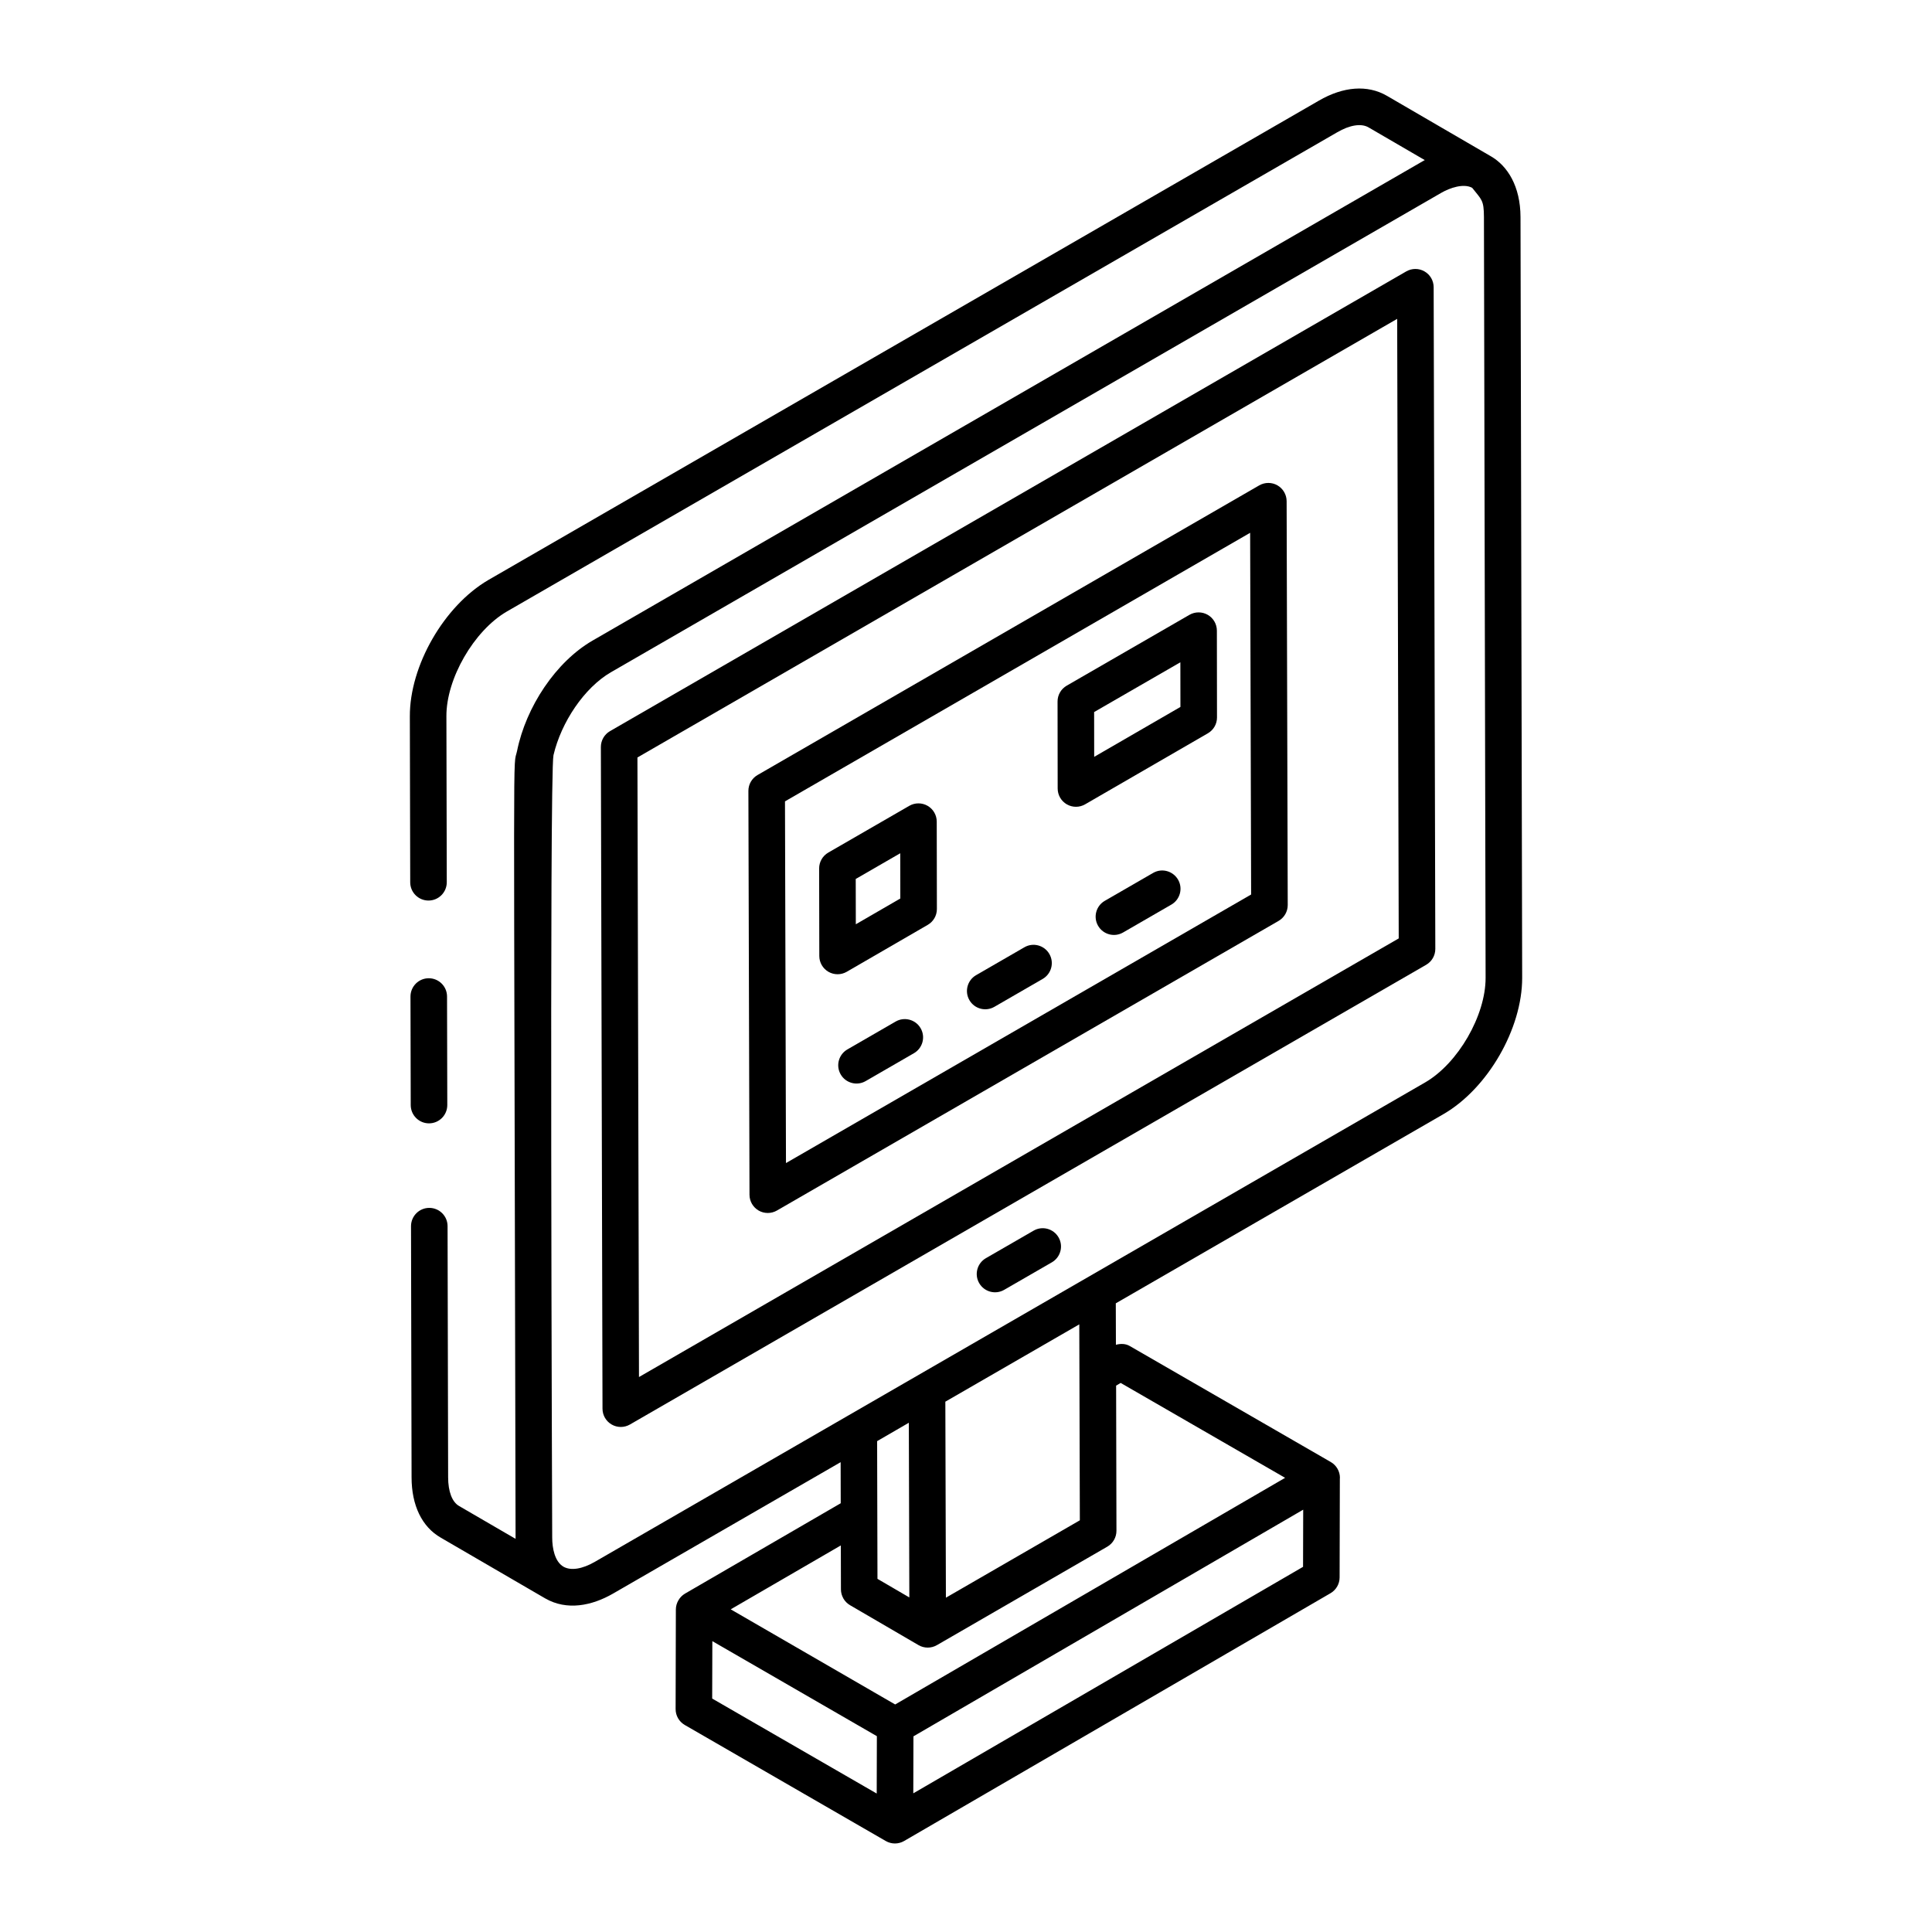 <?xml version="1.0" encoding="UTF-8"?>
<!-- Uploaded to: ICON Repo, www.svgrepo.com, Generator: ICON Repo Mixer Tools -->
<svg fill="#000000" width="800px" height="800px" version="1.1" viewBox="144 144 512 512" xmlns="http://www.w3.org/2000/svg">
 <g>
  <path d="m257.7 441.7c2.676-0.004 4.84-2.18 4.836-4.856l-0.066-28.762c-0.004-2.672-2.172-4.836-4.844-4.836h-0.008c-2.676 0.004-4.84 2.18-4.836 4.856l0.066 28.762c0.004 2.672 2.172 4.836 4.844 4.836h0.008z"/>
  <path d="m526.52 439.26c11.742-6.785 20.91-22.668 20.871-36.164l-0.441-201.57c-0.02-8.195-3.461-13.547-7.793-16.074l-27.633-16.074c-5.117-2.953-11.516-2.481-18.035 1.309l-220.06 127.01c-11.746 6.852-20.891 22.754-20.816 36.188l0.098 43.934c0.004 2.672 2.172 4.836 4.844 4.836h0.008c2.676-0.004 4.84-2.18 4.836-4.856l-0.098-43.953c-0.059-9.965 7.277-22.684 15.988-27.77l220.07-127.01c3.34-1.953 6.383-2.43 8.316-1.309l14.902 8.668c-0.156 0.086-0.309 0.172-0.457 0.254l-220.05 127.06c-9.781 5.641-17.668 17.59-20.035 29.223-1.141 5.539-0.844-14.91-0.402 208.85l-14.965-8.703c-1.852-1.051-2.91-3.828-2.91-7.621l-0.148-66.551c-0.004-2.672-2.172-4.836-4.844-4.836h-0.008c-2.676 0.004-4.84 2.18-4.836 4.856l0.148 66.543c0 7.477 2.773 13.164 7.762 16.008l27.617 16.062c0.012 0.008 0.027 0.004 0.039 0.012 0.012 0.008 0.02 0.016 0.027 0.023 5.703 3.273 12.297 1.969 17.973-1.305l60.289-34.809 0.023 10.883-41.25 23.938c-0.754 0.438-1.355 1.062-1.773 1.793-0.426 0.727-0.668 1.562-0.668 2.434l-0.066 26.383c-0.004 1.734 0.918 3.34 2.422 4.211l53.277 30.758c0.754 0.43 1.586 0.648 2.422 0.648 0.832 0 1.672-0.219 2.418-0.648 0.004 0 0.004-0.004 0.008-0.008 0.004-0.004 0.008 0 0.012-0.004l113-65.664c1.484-0.867 2.402-2.457 2.406-4.176l0.062-26.312c0-0.031 0.023-0.059 0.023-0.09-0.004-1.727-0.926-3.32-2.422-4.188l-53.293-30.754c-1.129-0.648-2.422-0.645-3.652-0.316l-0.031-10.988zm-224.88 118.64c-3.336 1.926-6.359 2.398-8.297 1.301-2.359-1.359-2.996-4.973-3.004-7.695-0.004-0.988-0.785-202.52 0.34-207.38 2.035-8.695 8.148-17.891 15.25-21.988l220.03-127.04c2.258-1.309 5.902-2.562 8.184-1.324 2.496 3.18 3.106 3.188 3.117 7.769l0.441 201.57c0.027 10.004-7.312 22.711-16.027 27.746-2.734 1.566-206.79 119.38-220.03 127.04zm83.211-36.855c0.004 1.379 0.133 47.301 0.133 46.293-0.969-0.566-9.414-5.492-8.445-4.926-0.004-0.996-0.094-37.492-0.09-36.496 0.969-0.559 9.371-5.434 8.402-4.871zm-52.074 57.875c0.98 0.566 46.492 26.852 43.602 25.184-0.004 0.977-0.043 16.18-0.039 15.203l-43.605-25.172zm53.254 40.332c0.004-0.977 0.043-16.074 0.039-15.102l103.29-60.07-0.039 15.148zm53.75-108.05 1.203-0.711 43.582 25.148-103.34 60.062c-0.98-0.566-46.469-26.883-43.582-25.211l29.184-16.934 0.027 11.656c0.004 0.848 0.234 1.66 0.637 2.375 0.004 0.008 0.004 0.02 0.008 0.027 0.414 0.723 1.016 1.34 1.758 1.773l18.156 10.586c0.004 0.004 0.008 0 0.012 0.004l0.012 0.012c1.465 0.844 3.32 0.871 4.84-0.004l45.168-26.102c1.504-0.871 2.426-2.473 2.422-4.207v-0.02zm-9.613 35.695c-0.969 0.562-37.836 21.863-35.496 20.508l-0.148-51.945 35.496-20.492z"/>
  <path d="m521.95 399.68c1.504-0.871 2.426-2.473 2.422-4.211l-0.438-175.36c-0.004-1.727-0.926-3.32-2.426-4.184-1.5-0.867-3.348-0.855-4.84 0l-211.01 121.83c-1.504 0.871-2.426 2.473-2.422 4.211l0.434 175.36c0.004 1.727 0.926 3.32 2.426 4.184 1.5 0.863 3.34 0.863 4.84 0zm-7.684-171.18 0.41 164.19-201.34 116.24-0.41-164.19z"/>
  <path d="m417.91 470.14-12.641 7.293c-2.316 1.34-3.113 4.301-1.773 6.617 1.352 2.332 4.324 3.102 6.617 1.773l12.641-7.293c2.316-1.34 3.113-4.301 1.773-6.617-1.336-2.316-4.312-3.117-6.617-1.773z"/>
  <path d="m345.05 464.81c1.473 0.848 3.324 0.867 4.84-0.004l132.95-76.758c1.504-0.871 2.426-2.473 2.422-4.211l-0.293-107.02c-0.004-1.727-0.934-3.32-2.426-4.188-1.5-0.867-3.348-0.852-4.84 0.004l-132.95 76.758c-1.504 0.871-2.426 2.473-2.422 4.211l0.293 107.02c0.004 1.727 0.93 3.32 2.426 4.188zm130.25-179.61 0.262 95.855-123.27 71.172-0.262-95.855z"/>
  <path d="m381.36 414.72-12.797 7.391c-2.316 1.34-3.113 4.301-1.773 6.617 1.344 2.324 4.312 3.106 6.617 1.773l12.797-7.391c2.316-1.34 3.113-4.301 1.773-6.617-1.336-2.316-4.312-3.106-6.617-1.773z"/>
  <path d="m407.52 410.82 12.797-7.391c2.316-1.34 3.113-4.301 1.773-6.617-1.344-2.324-4.309-3.117-6.617-1.773l-12.797 7.391c-2.316 1.34-3.113 4.301-1.773 6.617 1.34 2.324 4.312 3.106 6.617 1.773z"/>
  <path d="m449.58 375.34-12.801 7.391c-2.316 1.34-3.113 4.301-1.773 6.617 1.352 2.332 4.324 3.102 6.617 1.773l12.801-7.391c2.316-1.34 3.113-4.301 1.773-6.617-1.348-2.312-4.309-3.121-6.617-1.773z"/>
  <path d="m363.55 401.54c1.52 0.871 3.371 0.848 4.844-0.008l21.473-12.438c1.5-0.867 2.422-2.469 2.418-4.199l-0.039-23.16c-0.004-1.727-0.926-3.324-2.426-4.188-1.496-0.859-3.344-0.859-4.84 0l-21.477 12.398c-1.5 0.867-2.426 2.469-2.422 4.207l0.043 23.199c0.004 1.727 0.926 3.32 2.426 4.188zm19.023-31.418 0.02 11.988-11.793 6.832-0.023-12.008z"/>
  <path d="m426.72 357.16c1.484 0.855 3.324 0.875 4.844-0.004l32.535-18.824c1.5-0.867 2.422-2.465 2.418-4.195l-0.031-23.012c-0.004-1.73-0.926-3.332-2.426-4.191-1.496-0.859-3.344-0.859-4.84 0l-32.535 18.777c-1.5 0.867-2.426 2.469-2.422 4.199l0.031 23.059c0.004 1.73 0.926 3.328 2.426 4.191zm30.09-37.648 0.016 11.836-22.855 13.223-0.016-11.871z"/>
 </g>
</svg>